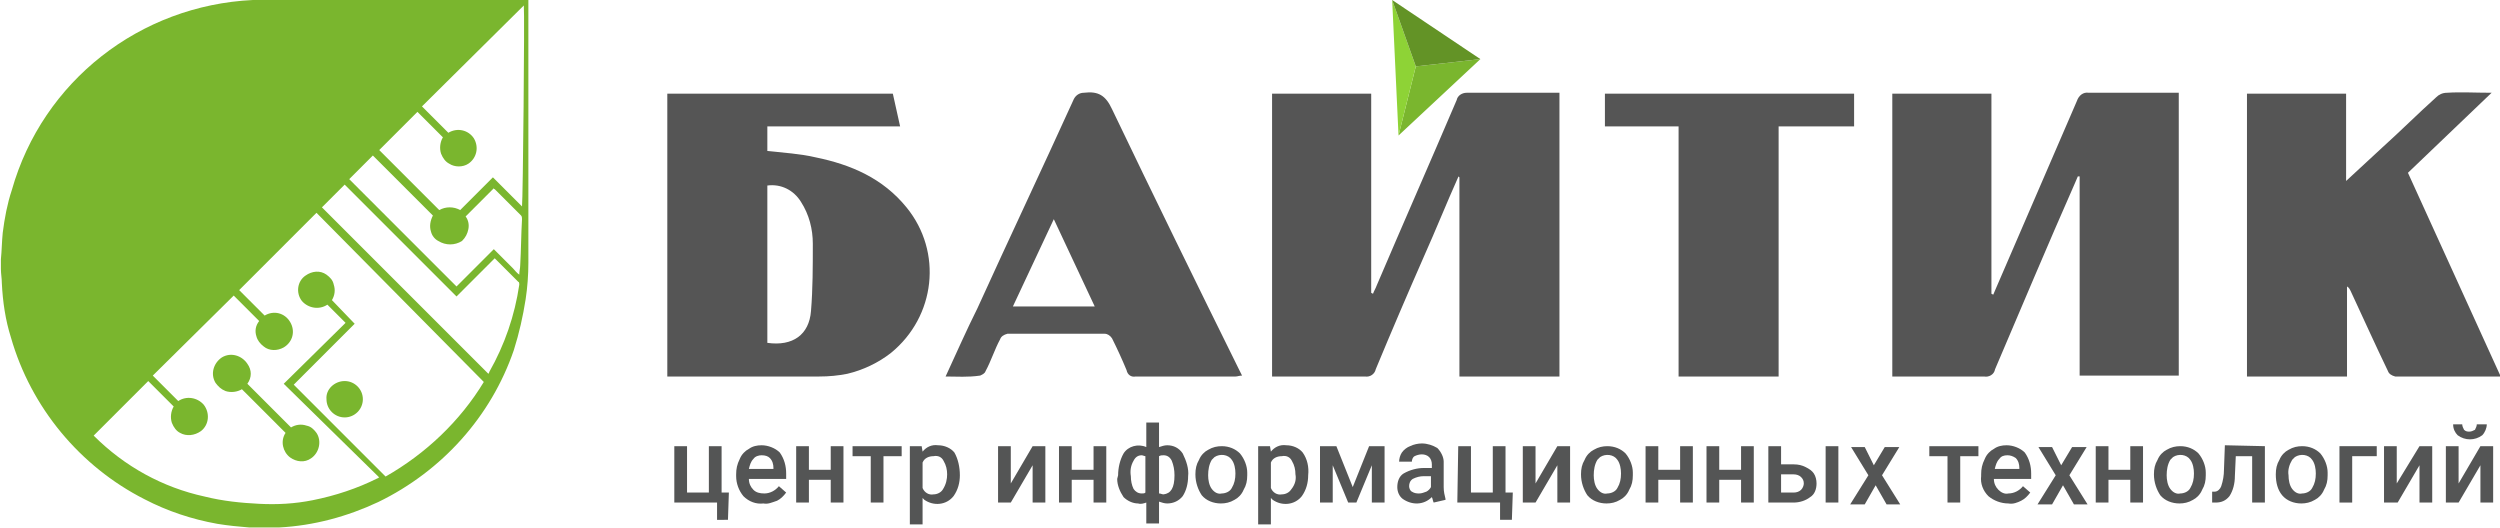 <?xml version="1.0" encoding="utf-8"?>
<!-- Generator: Adobe Illustrator 24.3.0, SVG Export Plug-In . SVG Version: 6.00 Build 0)  -->
<svg version="1.1" id="Layer_1" xmlns="http://www.w3.org/2000/svg" xmlns:xlink="http://www.w3.org/1999/xlink" x="0px" y="0px"
	 viewBox="0 0 274.9 58.1" style="enable-background:new 0 0 274.9 58.1;" xml:space="preserve">
<style type="text/css">
	.st0{fill:#7AB62E;}
	.st1{fill:#8ED336;}
	.st2{fill:#639326;}
	.st3{fill:#555555;}
	.st4{fill:#545555;}
</style>
<g id="Group_6" transform="translate(-283.27 -7688.877)">
	<g id="Group_1" transform="translate(283.27 7688.877)">
		<path id="Path_1" class="st0" d="M28.1,0h30c0,0.1,0,0.2,0,0.2c0,9.6,0,19.2,0,28.7c0,1.3-0.1,2.7-0.3,4c-0.3,1.9-0.7,3.7-1.3,5.6
			c-2.5,7.3-7.9,13.3-14.9,16.7c-3.4,1.6-7.1,2.6-10.9,2.8c-0.1,0-0.1,0-0.2,0h-2.9c-0.1,0-0.1,0-0.2,0c-1.2-0.1-2.3-0.2-3.5-0.4
			c-2.8-0.5-5.5-1.4-8-2.7C8.8,51.3,3.4,44.8,1.2,37.1c-0.6-1.9-0.9-3.9-1-6c0-0.5-0.1-1-0.1-1.5c0,0,0-0.1,0-0.1v-0.8
			c0-0.1,0-0.1,0-0.2c0.1-1,0.1-1.9,0.2-2.9c0.2-1.6,0.5-3.2,1-4.7C4.7,8.9,15.4,0.6,27.8,0C27.9,0,28,0,28.1,0z M10.3,47.9
			C10.3,47.9,10.3,47.9,10.3,47.9C10.3,48,10.3,48,10.3,47.9c3.4,3.4,7.6,5.7,12.2,6.7c2,0.5,4,0.7,6,0.8c2,0.1,3.9,0,5.9-0.4
			c2.5-0.5,4.9-1.3,7.1-2.4c0.1,0,0.1-0.1,0.2-0.1L31.2,42.2l6.8-6.7l-2-2c-0.9,0.6-2.1,0.4-2.8-0.4c-0.7-0.9-0.5-2.2,0.4-2.8
			c0.7-0.5,1.6-0.6,2.3-0.1c0.4,0.3,0.7,0.6,0.8,1.1c0.2,0.6,0.1,1.2-0.2,1.7l2.5,2.6l-6.7,6.7l10.1,10.1c4.4-2.5,8.2-6.1,10.8-10.4
			L34.8,23.4l-8.5,8.5l2.8,2.8c1-0.6,2.2-0.3,2.8,0.7c0.6,1,0.3,2.2-0.7,2.8c-0.7,0.4-1.6,0.4-2.2-0.1c-0.4-0.3-0.7-0.7-0.8-1.1
			c-0.2-0.6-0.1-1.2,0.3-1.7l-2.8-2.8l-8.9,8.8l2.8,2.8c0.9-0.6,2.1-0.4,2.8,0.4c0.7,0.9,0.6,2.2-0.3,2.9c-0.7,0.5-1.6,0.6-2.3,0.2
			c-0.4-0.2-0.7-0.6-0.9-1.1c-0.2-0.6-0.1-1.3,0.2-1.8l-2.8-2.8L10.3,47.9z M57.6,0.6L46.4,11.7l2.9,2.9c1-0.6,2.2-0.3,2.8,0.6
			c0.6,1,0.3,2.2-0.6,2.8c-0.6,0.4-1.5,0.4-2.1,0c-0.4-0.2-0.7-0.6-0.9-1.1c-0.2-0.6-0.1-1.3,0.2-1.8l-2.8-2.8l-4.2,4.2l6.6,6.6
			c0.7-0.4,1.6-0.4,2.3,0l1.8-1.8c0.6-0.6,1.2-1.2,1.8-1.8l3.2,3.2C57.5,22,57.7,1.5,57.6,0.6L57.6,0.6z M35.4,22.8l18.3,18.3
			c0,0,0.1-0.1,0.1-0.2c1.7-3,2.8-6.2,3.3-9.6c0-0.1,0-0.3-0.1-0.3c-0.8-0.8-1.6-1.6-2.4-2.4c-0.1-0.1-0.1-0.1-0.2-0.2l-4.2,4.2
			L37.9,20.3L35.4,22.8z M50.2,31.5l4.1-4.1l0.7,0.7l0.7,0.7c0.2,0.2,0.5,0.5,0.7,0.7s0.4,0.5,0.7,0.7c0-0.4,0.1-0.7,0.1-1
			c0.1-1.7,0.1-3.4,0.2-5.1c0-0.1,0-0.3-0.1-0.4c-1-1-1.9-1.9-2.9-2.9c-0.1,0-0.1-0.1-0.1-0.1l-3.1,3.1c0.3,0.4,0.4,0.9,0.3,1.4
			c-0.1,0.5-0.3,0.9-0.7,1.3C50,27,49,27,48.2,26.5c-0.4-0.2-0.7-0.6-0.8-1c-0.2-0.6-0.1-1.2,0.2-1.8l-6.6-6.6l-2.6,2.6L50.2,31.5z"
			/>
		<path id="Path_2" class="st0" d="M27.2,42.2L32,47c0.5-0.3,1.1-0.4,1.7-0.2c0.5,0.1,0.8,0.4,1.1,0.8c0.6,0.9,0.3,2.2-0.6,2.8
			c-0.7,0.5-1.6,0.4-2.3-0.1c-0.8-0.6-1.1-1.8-0.5-2.7l-4.8-4.8c-0.5,0.3-1.2,0.4-1.8,0.2c-0.5-0.2-0.8-0.5-1.1-0.9
			c-0.6-1-0.2-2.2,0.7-2.8c1-0.6,2.2-0.2,2.8,0.7C27.7,40.7,27.7,41.5,27.2,42.2L27.2,42.2z"/>
		<path id="Path_3" class="st0" d="M37.9,41.9c1.1,0,2,0.9,2,2c0,1.1-0.9,2-2,2c-1.1,0-2-0.9-2-2C35.8,42.8,36.8,41.9,37.9,41.9z"/>
	</g>
	<g id="Group_5" transform="translate(356.647 7688.877)">
		<g id="Group_3" transform="translate(0 0)">
			<g id="Group_2" transform="translate(79.705)">
				<path id="Path_4" class="st0" d="M0.7,14.9l9-8.4L2.6,7.3L0.7,14.9z"/>
				<path id="Path_5" class="st1" d="M2.6,7.3L0,0l0.7,14.9L2.6,7.3z"/>
				<path id="Path_6" class="st2" d="M9.7,6.5L2.6,7.3L0,0L9.7,6.5z"/>
			</g>
			<path id="Path_7" class="st3" d="M87,19.4c-1.3,2.9-2.5,5.9-3.8,8.8c-1.8,4.1-3.6,8.3-5.3,12.4c-0.1,0.5-0.6,0.9-1.2,0.8
				c-3.1,0-6.2,0-9.3,0h-0.9V10.3h10.9v21.9l0.2,0.1c0.1-0.3,0.3-0.6,0.4-0.9c2.9-6.8,5.9-13.6,8.8-20.4c0.1-0.5,0.6-0.8,1.1-0.8
				c3.1,0,6.2,0,9.3,0h0.9v31.2h-11V19.5L87,19.4z"/>
			<path id="Path_8" class="st3" d="M166.2,10.2v31.1h-10.9V19.4l-0.2,0c-0.1,0.2-0.2,0.5-0.3,0.7c-3,6.8-5.9,13.7-8.8,20.5
				c-0.1,0.6-0.7,0.9-1.2,0.8c-3.3,0-6.7,0-10.1,0V10.3h10.9v22l0.2,0.1c0.1-0.2,0.2-0.5,0.3-0.7c3-6.9,5.9-13.7,8.9-20.6
				c0.2-0.6,0.7-1,1.3-0.9c3.1,0,6.1,0,9.2,0L166.2,10.2z"/>
			<path id="Path_9" class="st3" d="M0,41.4V10.3h24.8l0.8,3.6H11v2.7c1.8,0.2,3.6,0.3,5.3,0.7c3.9,0.8,7.4,2.3,10,5.5
				c4,4.9,3.2,12-1.7,16c-1.4,1.1-3.1,1.9-4.8,2.3c-1,0.2-2,0.3-3.1,0.3c-5.3,0-10.5,0-15.8,0L0,41.4z M11,37.7
				c2.8,0.4,4.6-0.9,4.8-3.5c0.2-2.4,0.2-4.9,0.2-7.4c0-1.6-0.4-3.2-1.3-4.6c-0.8-1.3-2.2-2-3.7-1.8L11,37.7z"/>
			<path id="Path_10" class="st3" d="M201.6,41.4c-4,0-7.8,0-11.6,0c-0.4-0.1-0.7-0.3-0.8-0.6c-1.4-2.9-2.7-5.8-4.1-8.8
				c-0.1-0.2-0.2-0.4-0.4-0.5v9.9h-11V10.3h10.9v9.6c1.5-1.4,2.7-2.5,4-3.7c2-1.8,3.9-3.7,5.9-5.5c0.3-0.3,0.7-0.5,1.2-0.5
				c1.5-0.1,3.1,0,4.9,0l-9.2,8.8L201.6,41.4z"/>
			<path id="Path_11" class="st3" d="M30.6,41.4c1.2-2.6,2.3-5.1,3.5-7.5c3.5-7.7,7.1-15.3,10.6-23c0.2-0.4,0.6-0.7,1.1-0.7
				c1.6-0.2,2.4,0.3,3.1,1.8c4.6,9.6,9.3,19.2,14,28.7c0.1,0.2,0.2,0.4,0.3,0.6c-0.3,0-0.5,0.1-0.7,0.1c-3.7,0-7.3,0-11,0
				c-0.5,0.1-0.9-0.2-1-0.7c-0.5-1.2-1-2.3-1.6-3.5c-0.2-0.3-0.5-0.5-0.8-0.5c-3.6,0-7.1,0-10.7,0c-0.4,0.1-0.7,0.3-0.8,0.6
				c-0.6,1.1-1,2.4-1.6,3.5c-0.1,0.3-0.4,0.4-0.6,0.5C33,41.5,31.9,41.4,30.6,41.4z M47,33.7l-4.5-9.6L38,33.7H47z"/>
			<path id="Path_12" class="st3" d="M122.3,41.4h-11.1V13.9h-8.1v-3.6h27.4v3.6h-8.3V41.4z"/>
		</g>
		<g id="Group_4" transform="translate(0.77 46.461)">
			<path id="Path_13" class="st4" d="M0,2.6h1.4v5.1h2.4V2.6h1.4v5.1h0.8l-0.1,3H4.7V8.8H0L0,2.6z"/>
			<path id="Path_14" class="st4" d="M9.8,8.9C9,9,8.2,8.7,7.6,8.1C7.1,7.5,6.8,6.7,6.8,5.9V5.7c0-0.6,0.1-1.1,0.4-1.7
				c0.2-0.5,0.6-0.9,1-1.1c0.4-0.3,0.9-0.4,1.4-0.4c0.7,0,1.5,0.3,2,0.8c0.5,0.7,0.7,1.5,0.7,2.3v0.6H8.2c0,0.5,0.2,0.9,0.5,1.2
				C9,7.7,9.4,7.8,9.9,7.8c0.6,0,1.2-0.3,1.6-0.8l0.8,0.7c-0.3,0.4-0.6,0.7-1,0.9C10.7,8.8,10.3,9,9.8,8.9z M9.6,3.6
				C9.3,3.6,8.9,3.7,8.7,4C8.4,4.3,8.3,4.7,8.2,5.1h2.7V5c0-0.4-0.1-0.8-0.4-1.1C10.3,3.7,10,3.6,9.6,3.6L9.6,3.6z"/>
			<path id="Path_15" class="st4" d="M18.6,8.8h-1.4V6.3h-2.4v2.5h-1.4V2.6h1.4v2.6h2.4V2.6h1.4V8.8z"/>
			<path id="Path_16" class="st4" d="M25,3.7h-2v5.1h-1.4V3.7h-2V2.6H25L25,3.7z"/>
			<path id="Path_17" class="st4" d="M31.4,5.8c0,0.8-0.2,1.6-0.7,2.3c-0.8,1-2.2,1.1-3.2,0.4c-0.1-0.1-0.1-0.1-0.2-0.2v2.9h-1.4
				V2.6h1.3l0.1,0.6c0.4-0.5,1-0.8,1.7-0.7c0.7,0,1.4,0.3,1.8,0.8C31.2,4,31.4,4.9,31.4,5.8L31.4,5.8z M30,5.7c0-0.5-0.1-1-0.4-1.5
				c-0.2-0.4-0.6-0.6-1.1-0.5c-0.5,0-1,0.2-1.2,0.7v2.8c0.2,0.5,0.7,0.8,1.2,0.7c0.4,0,0.8-0.2,1-0.5C29.9,6.8,30,6.2,30,5.7L30,5.7
				z"/>
			<path id="Path_18" class="st4" d="M39.4,2.6h1.4v6.2h-1.4V4.7l-2.4,4.1h-1.4V2.6h1.4v4.1L39.4,2.6z"/>
			<path id="Path_19" class="st4" d="M47.5,8.8h-1.4V6.3h-2.4v2.5h-1.4V2.6h1.4v2.6h2.4V2.6h1.4V8.8z"/>
			<path id="Path_20" class="st4" d="M48.8,5.8c0-0.8,0.2-1.7,0.6-2.4c0.5-0.8,1.6-1.1,2.5-0.7V0h1.4v2.7c0.3-0.1,0.6-0.2,0.9-0.2
				c0.7,0,1.3,0.3,1.7,0.9c0.4,0.8,0.7,1.7,0.6,2.5c0,0.8-0.2,1.6-0.6,2.2c-0.4,0.5-1,0.8-1.7,0.8c-0.3,0-0.6-0.1-0.9-0.2v2.4h-1.4
				V8.8C51.6,8.9,51.3,9,51,8.9c-0.6,0-1.2-0.3-1.6-0.7c-0.4-0.6-0.7-1.3-0.7-2L48.8,5.8z M50.2,5.9c0,0.5,0.1,1,0.3,1.4
				c0.2,0.3,0.5,0.5,0.9,0.5c0.2,0,0.3,0,0.4-0.1V3.7c-0.1,0-0.3-0.1-0.4-0.1c-0.4,0-0.7,0.2-0.9,0.6C50.2,4.7,50.1,5.3,50.2,5.9z
				 M55,5.8c0-0.6-0.1-1.1-0.3-1.6c-0.2-0.4-0.5-0.6-0.9-0.6c-0.2,0-0.3,0-0.5,0.1v4.1c0.2,0,0.3,0.1,0.5,0.1
				C54.6,7.8,55,7.2,55,5.8z"/>
			<path id="Path_21" class="st4" d="M57.3,5.7c0-0.6,0.1-1.1,0.4-1.6c0.2-0.5,0.6-0.9,1-1.1c0.5-0.3,1-0.4,1.5-0.4
				c0.8,0,1.5,0.3,2,0.8c0.5,0.6,0.8,1.4,0.8,2.1l0,0.3c0,0.6-0.1,1.1-0.4,1.6c-0.2,0.5-0.6,0.9-1,1.1c-0.5,0.3-1,0.4-1.5,0.4
				c-0.8,0-1.6-0.3-2.1-0.9C57.6,7.4,57.3,6.6,57.3,5.7L57.3,5.7z M58.7,5.8c0,0.5,0.1,1.1,0.4,1.5c0.3,0.4,0.7,0.6,1.1,0.5
				c0.4,0,0.9-0.2,1.1-0.6c0.3-0.5,0.4-1,0.4-1.6c0-0.5-0.1-1.1-0.4-1.5c-0.4-0.6-1.3-0.7-1.9-0.3c-0.1,0.1-0.2,0.2-0.3,0.3
				C58.8,4.6,58.7,5.2,58.7,5.8L58.7,5.8z"/>
			<path id="Path_22" class="st4" d="M69.7,5.8c0,0.8-0.2,1.6-0.7,2.3c-0.8,1-2.2,1.1-3.2,0.4c-0.1-0.1-0.1-0.1-0.2-0.2v2.9h-1.4
				V2.6h1.3l0.1,0.6c0.4-0.5,1-0.8,1.7-0.7c0.7,0,1.4,0.3,1.8,0.8C69.6,4,69.8,4.9,69.7,5.8L69.7,5.8z M68.3,5.7
				c0-0.5-0.1-1-0.4-1.5c-0.2-0.4-0.6-0.6-1.1-0.5c-0.5,0-1,0.2-1.2,0.7v2.8c0.2,0.5,0.7,0.8,1.2,0.7c0.4,0,0.8-0.2,1-0.5
				C68.3,6.8,68.4,6.2,68.3,5.7L68.3,5.7z"/>
			<path id="Path_23" class="st4" d="M74.6,7.1l1.8-4.5h1.7v6.2h-1.4V4.7l-1.7,4.1h-0.9l-1.7-4.1v4.1H71V2.6h1.8L74.6,7.1z"/>
			<path id="Path_24" class="st4" d="M83.5,8.8c-0.1-0.2-0.1-0.4-0.2-0.6c-0.9,0.9-2.2,0.9-3.2,0.2c-0.4-0.3-0.6-0.8-0.6-1.3
				c0-0.6,0.2-1.2,0.7-1.5C80.9,5.2,81.7,5,82.4,5h0.9V4.6c0-0.3-0.1-0.6-0.3-0.8c-0.2-0.2-0.5-0.3-0.8-0.3c-0.3,0-0.6,0.1-0.8,0.2
				c-0.2,0.1-0.3,0.4-0.3,0.6h-1.4c0-0.3,0.1-0.7,0.3-1c0.2-0.3,0.6-0.6,0.9-0.7c0.4-0.2,0.9-0.3,1.3-0.3c0.6,0,1.2,0.2,1.7,0.5
				c0.4,0.4,0.7,1,0.7,1.5v2.8c0,0.5,0.1,0.9,0.2,1.3v0.1L83.5,8.8z M81.9,7.8c0.3,0,0.5-0.1,0.8-0.2c0.2-0.1,0.4-0.3,0.5-0.5V5.9
				h-0.8c-0.4,0-0.8,0.1-1.2,0.3c-0.3,0.2-0.4,0.5-0.4,0.8c0,0.2,0.1,0.5,0.3,0.6C81.4,7.8,81.7,7.8,81.9,7.8z"/>
			<path id="Path_25" class="st4" d="M86.2,2.6h1.4v5.1H90V2.6h1.4v5.1h0.8l-0.1,3h-1.3V8.8h-4.7L86.2,2.6z"/>
			<path id="Path_26" class="st4" d="M97.1,2.6h1.4v6.2h-1.4V4.7l-2.4,4.1h-1.4V2.6h1.4v4.1L97.1,2.6z"/>
			<path id="Path_27" class="st4" d="M99.7,5.7c0-0.6,0.1-1.1,0.4-1.6c0.2-0.5,0.6-0.9,1-1.1c0.5-0.3,1-0.4,1.5-0.4
				c0.8,0,1.5,0.3,2,0.8c0.5,0.6,0.8,1.4,0.8,2.1l0,0.3c0,0.6-0.1,1.1-0.4,1.6c-0.2,0.5-0.6,0.9-1,1.1c-0.5,0.3-1,0.4-1.5,0.4
				c-0.8,0-1.6-0.3-2.1-0.9C100,7.4,99.7,6.6,99.7,5.7L99.7,5.7z M101.1,5.8c0,0.5,0.1,1.1,0.4,1.5c0.3,0.4,0.7,0.6,1.1,0.5
				c0.4,0,0.9-0.2,1.1-0.6c0.3-0.5,0.4-1,0.4-1.6c0-0.5-0.1-1.1-0.4-1.5c-0.4-0.6-1.3-0.7-1.9-0.3c-0.1,0.1-0.2,0.2-0.3,0.3
				C101.2,4.6,101.1,5.2,101.1,5.8L101.1,5.8z"/>
			<path id="Path_28" class="st4" d="M112,8.8h-1.4V6.3h-2.4v2.5h-1.4V2.6h1.4v2.6h2.4V2.6h1.4V8.8z"/>
			<path id="Path_29" class="st4" d="M118.7,8.8h-1.4V6.3h-2.4v2.5h-1.4V2.6h1.4v2.6h2.4V2.6h1.4V8.8z"/>
			<path id="Path_30" class="st4" d="M121.7,4.6h1.4c0.5,0,0.9,0.1,1.3,0.3c0.4,0.2,0.7,0.4,0.9,0.7c0.2,0.3,0.3,0.7,0.3,1.1
				c0,0.6-0.2,1.2-0.7,1.5c-0.5,0.4-1.2,0.6-1.8,0.6h-2.8V2.6h1.4L121.7,4.6z M121.7,5.7v2h1.4c0.3,0,0.6-0.1,0.8-0.3
				c0.2-0.2,0.3-0.5,0.3-0.7c0-0.3-0.1-0.5-0.3-0.7c-0.2-0.2-0.5-0.3-0.8-0.3H121.7z M128,8.8h-1.4V2.6h1.4V8.8z"/>
			<path id="Path_31" class="st4" d="M131.9,4.7l1.2-2h1.6l-1.9,3.1l2,3.2h-1.5l-1.2-2.1l-1.2,2.1h-1.6l2-3.2l-1.9-3.1h1.5
				L131.9,4.7z"/>
			<path id="Path_32" class="st4" d="M143.4,3.7h-2v5.1H140V3.7h-2V2.6h5.4L143.4,3.7z"/>
			<path id="Path_33" class="st4" d="M146.7,8.9c-0.8,0-1.6-0.3-2.2-0.8c-0.6-0.6-0.9-1.4-0.8-2.2V5.7c0-0.6,0.1-1.1,0.4-1.7
				c0.2-0.5,0.6-0.9,1-1.1c0.4-0.3,0.9-0.4,1.4-0.4c0.7,0,1.5,0.3,2,0.8c0.5,0.7,0.7,1.5,0.7,2.3v0.6h-4.1c0,0.5,0.2,0.9,0.5,1.2
				c0.3,0.3,0.7,0.5,1.1,0.4c0.6,0,1.2-0.3,1.6-0.8l0.8,0.7c-0.3,0.4-0.6,0.7-1,0.9C147.7,8.8,147.2,9,146.7,8.9z M146.6,3.6
				c-0.4,0-0.7,0.1-0.9,0.4c-0.3,0.3-0.4,0.7-0.5,1.1h2.7V5c0-0.4-0.1-0.8-0.4-1.1C147.2,3.7,146.9,3.6,146.6,3.6L146.6,3.6z"/>
			<path id="Path_34" class="st4" d="M152.5,4.7l1.2-2h1.6l-1.9,3.1l2,3.2h-1.5l-1.2-2.1l-1.2,2.1h-1.6l2-3.2l-1.9-3.1h1.5
				L152.5,4.7z"/>
			<path id="Path_35" class="st4" d="M161.5,8.8h-1.4V6.3h-2.4v2.5h-1.4V2.6h1.4v2.6h2.4V2.6h1.4V8.8z"/>
			<path id="Path_36" class="st4" d="M162.7,5.7c0-0.6,0.1-1.1,0.4-1.6c0.2-0.5,0.6-0.9,1-1.1c0.5-0.3,1-0.4,1.5-0.4
				c0.8,0,1.5,0.3,2,0.8c0.5,0.6,0.8,1.4,0.8,2.1l0,0.3c0,0.6-0.1,1.1-0.4,1.6c-0.2,0.5-0.6,0.9-1,1.1c-0.5,0.3-1,0.4-1.5,0.4
				c-0.8,0-1.6-0.3-2.1-0.9C163,7.4,162.7,6.6,162.7,5.7L162.7,5.7z M164.1,5.8c0,0.5,0.1,1.1,0.4,1.5c0.3,0.4,0.7,0.6,1.1,0.5
				c0.4,0,0.9-0.2,1.1-0.6c0.3-0.5,0.4-1,0.4-1.6c0-0.5-0.1-1.1-0.4-1.5c-0.4-0.6-1.3-0.7-1.9-0.3c-0.1,0.1-0.2,0.2-0.3,0.3
				C164.2,4.6,164.1,5.2,164.1,5.8L164.1,5.8z"/>
			<path id="Path_37" class="st4" d="M174.9,2.6v6.2h-1.4V3.7h-1.8l-0.1,2.2c0,0.8-0.2,1.6-0.6,2.2c-0.4,0.5-0.9,0.7-1.5,0.7h-0.4
				l0-1.2l0.3,0c0.3,0,0.6-0.3,0.7-0.6c0.2-0.6,0.3-1.2,0.3-1.8l0.1-2.7L174.9,2.6z"/>
			<path id="Path_38" class="st4" d="M176.1,5.7c0-0.6,0.1-1.1,0.4-1.6c0.2-0.5,0.6-0.9,1-1.1c0.5-0.3,1-0.4,1.5-0.4
				c0.8,0,1.5,0.3,2,0.8c0.5,0.6,0.8,1.4,0.8,2.1l0,0.3c0,0.6-0.1,1.1-0.4,1.6c-0.2,0.5-0.6,0.9-1,1.1c-0.5,0.3-1,0.4-1.5,0.4
				c-0.8,0-1.6-0.3-2.1-0.9C176.3,7.4,176.1,6.6,176.1,5.7L176.1,5.7z M177.5,5.8c0,0.5,0.1,1.1,0.4,1.5c0.3,0.4,0.7,0.6,1.1,0.5
				c0.4,0,0.9-0.2,1.1-0.6c0.3-0.5,0.4-1,0.4-1.6c0-0.5-0.1-1.1-0.4-1.5c-0.4-0.6-1.3-0.7-1.9-0.3c-0.1,0.1-0.2,0.2-0.3,0.3
				C177.6,4.6,177.4,5.2,177.5,5.8L177.5,5.8z"/>
			<path id="Path_39" class="st4" d="M187.2,3.7h-2.7v5.1h-1.4V2.6h4.1L187.2,3.7z"/>
			<path id="Path_40" class="st4" d="M191.9,2.6h1.4v6.2h-1.4V4.7l-2.4,4.1H188V2.6h1.4v4.1L191.9,2.6z"/>
			<path id="Path_41" class="st4" d="M198.6,2.6h1.4v6.2h-1.4V4.7l-2.4,4.1h-1.4V2.6h1.4v4.1L198.6,2.6z M199.3,0.2
				c0,0.4-0.2,0.9-0.5,1.2c-0.8,0.6-1.9,0.6-2.7,0c-0.3-0.3-0.5-0.7-0.5-1.2h1c0,0.2,0.1,0.4,0.2,0.6C197,1,197.2,1,197.4,1
				c0.2,0,0.4-0.1,0.6-0.2c0.1-0.2,0.2-0.4,0.2-0.6H199.3z"/>
		</g>
	</g>
</g>
</svg>
